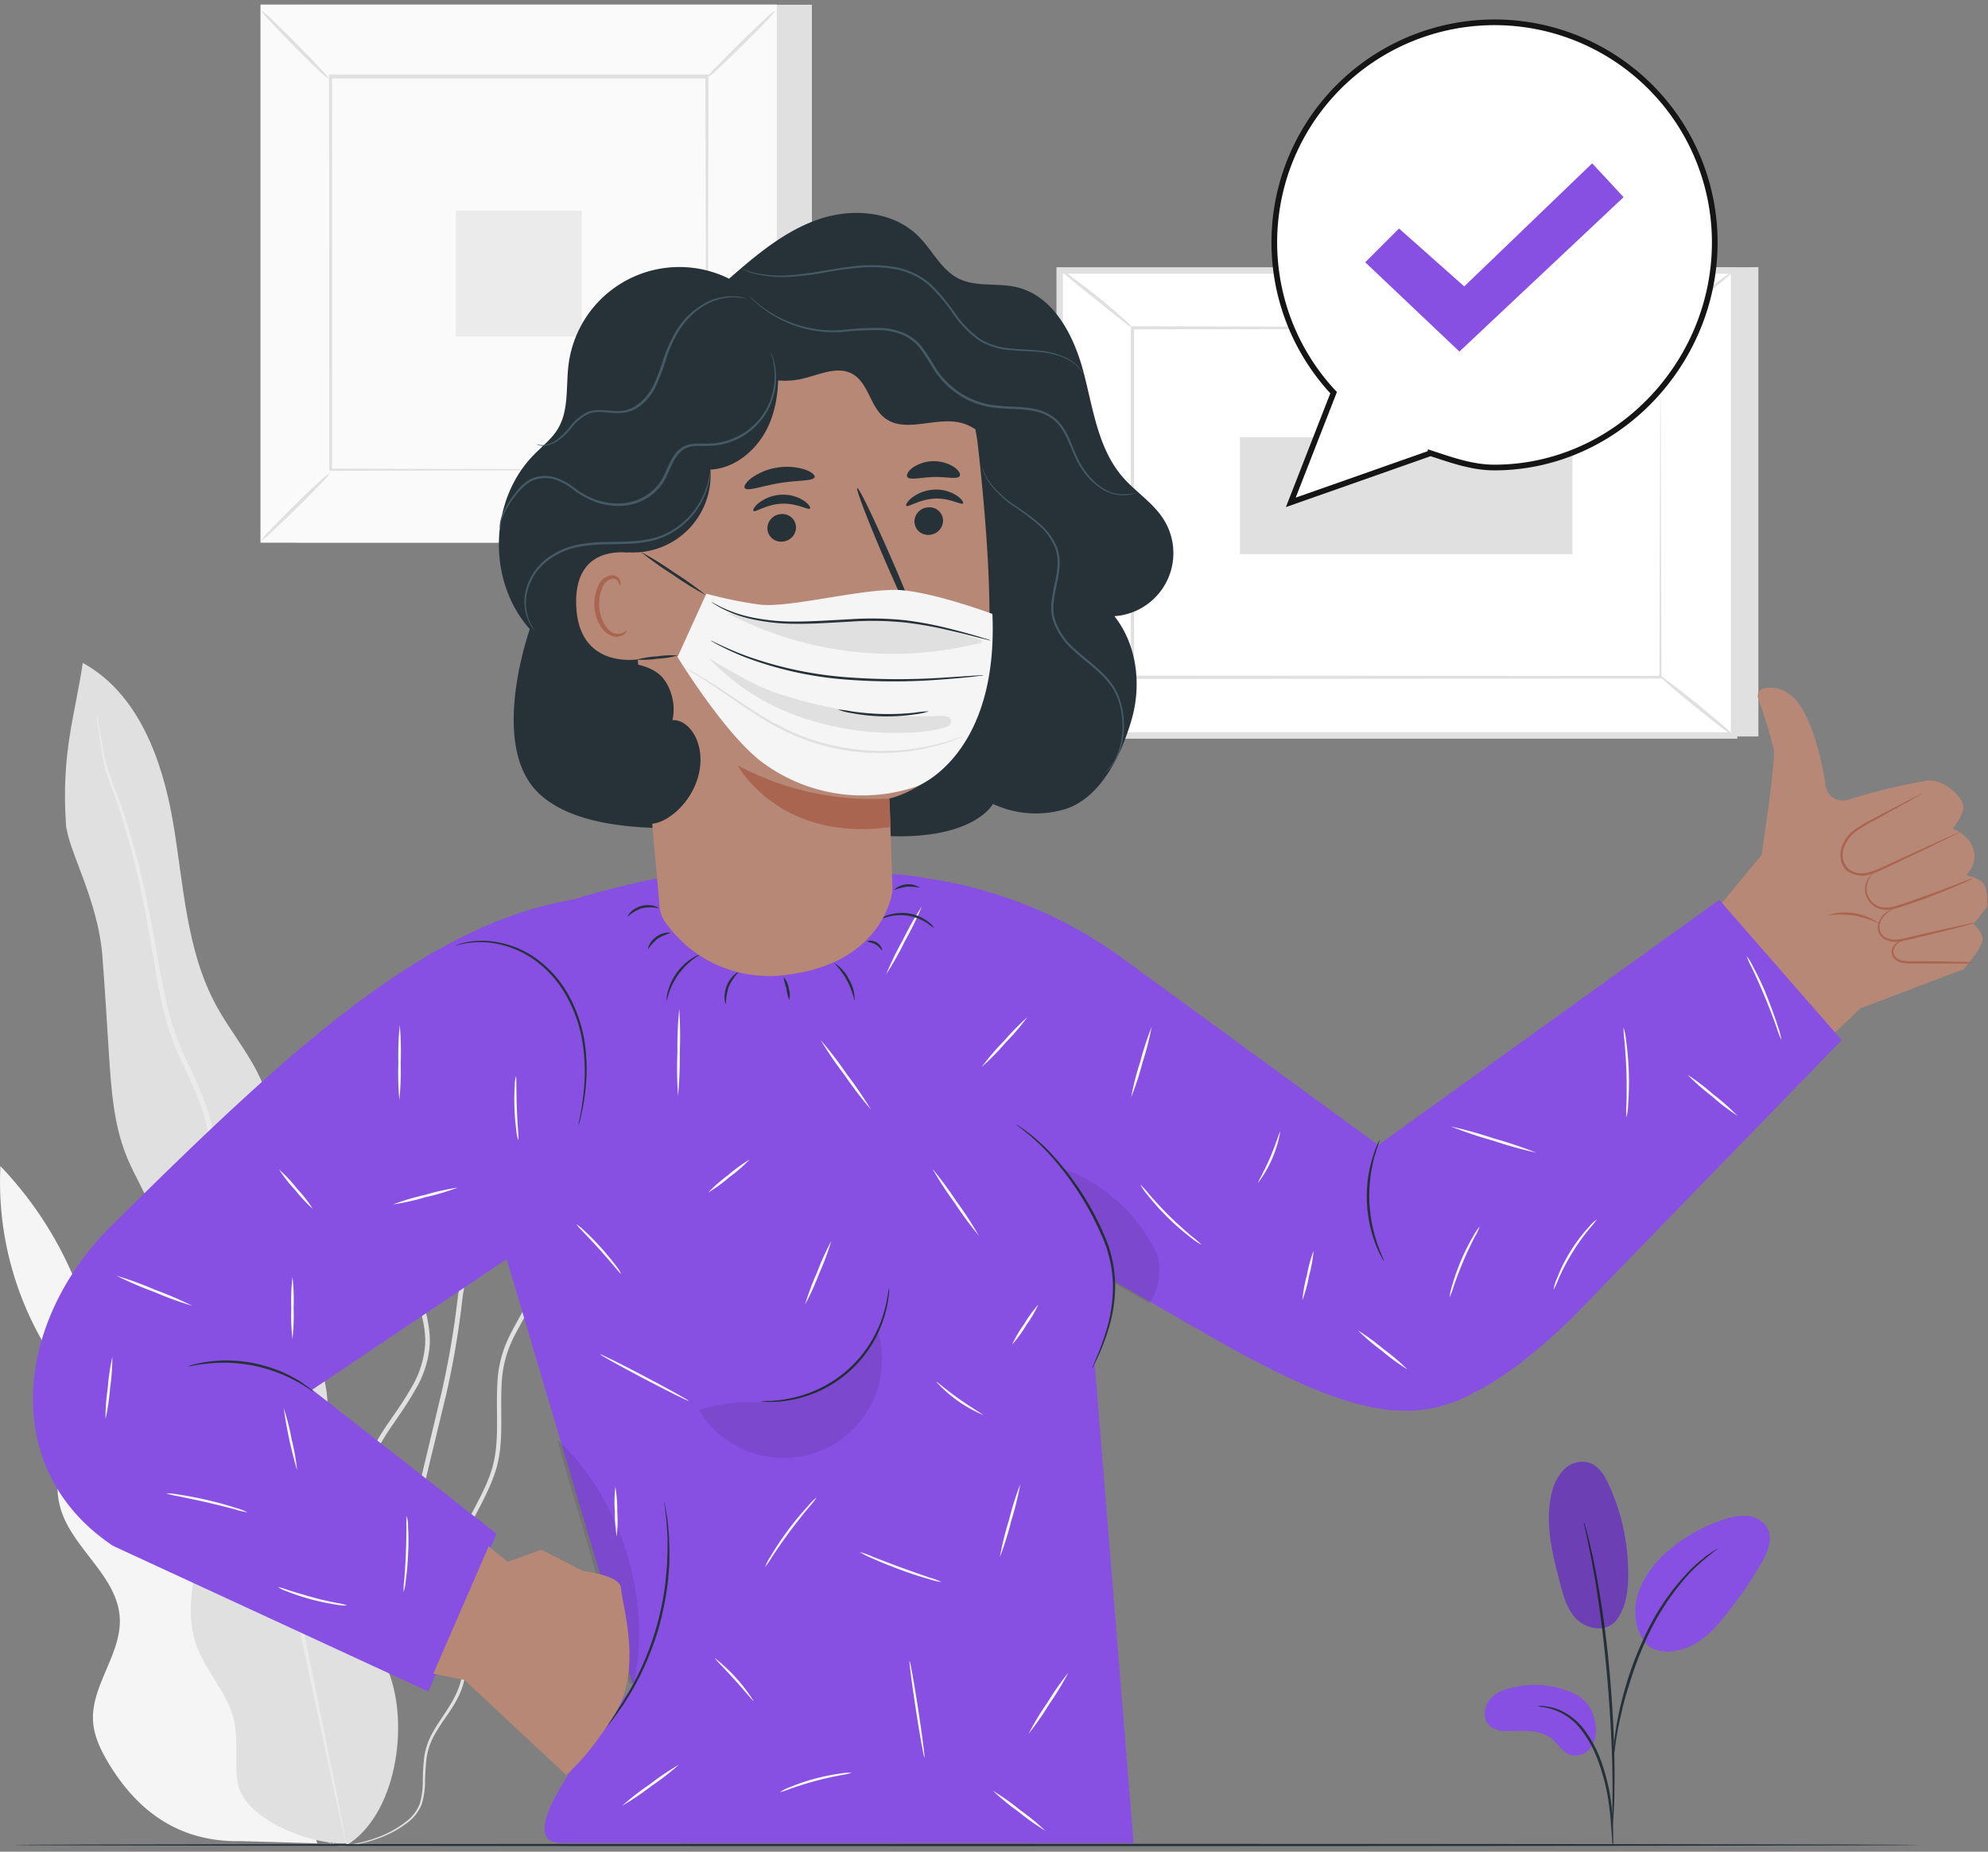 <svg xmlns="http://www.w3.org/2000/svg" id="eCSx7l0b1PQ1" width="350" height="326"><rect width="100%" height="100%" fill="#808080" stroke="none"/><style>@keyframes eCSx7l0b1PQ29__m{0%,to{d:path('M277.162,231.37C255.959,250.536,248.782,255.602,213.631,235.595L191.324,222.791L199.563,324.479L98.674,324.479C87.593,324.127,113.087,296.342,111.342,296.342L89.21,221.671L54.972,244.67L87.425,270.03L75.414,297.807L19.925,272.175C-0.188,258.803,2.51,232.754,19.669,215.757C50.576,185.148,74.493,162.877,100.916,158.363C114.528,154.274,122.535,153.562,122.535,153.562C143.802,153.258,145.387,153.33,156.781,153.866C158.999,153.981,161.206,154.248,163.387,154.666C175.818,156.517,187.611,161.368,197.745,168.799L242.673,201.617L277.162,231.37Z')}50%{d:path('M274.774,229.083C255.786,251.114,248.782,255.602,213.631,235.595L191.324,222.791L199.563,324.479L98.674,324.479C87.593,324.127,113.087,296.342,111.342,296.342L89.21,221.671L54.972,244.67L87.425,270.03L75.414,297.807L19.925,272.175C-0.188,258.803,2.51,232.754,19.669,215.757C50.576,185.148,74.493,162.877,100.916,158.363C114.528,154.274,122.535,153.562,122.535,153.562C143.802,153.258,145.387,153.33,156.781,153.866C158.999,153.981,161.206,154.248,163.387,154.666C175.818,156.517,187.611,161.368,197.745,168.799L242.673,201.617L274.774,229.083Z')}}@keyframes eCSx7l0b1PQ30_tr__tr{0%,to{transform:translate(240.184px,243.071px) rotate(0deg)}50%{transform:translate(240.184px,243.071px) rotate(-6.012deg)}}@keyframes eCSx7l0b1PQ46_to__to{0%,to{transform:translate(242.143px,211.356px)}50%{transform:translate(239.143px,211.356px)}}@keyframes eCSx7l0b1PQ105_tr__tr{0%,to{transform:translate(137.953px,171.079px) rotate(0deg)}50%{transform:translate(137.953px,171.079px) rotate(3.945deg)}}@keyframes eCSx7l0b1PQ142_tr__tr{0%,50%,to{transform:translate(284.253px,324.479px) rotate(0deg)}25%{transform:translate(284.253px,324.479px) rotate(10.469deg)}75%{transform:translate(284.253px,324.479px) rotate(-9.921deg)}}</style><path id="eCSx7l0b1PQ2" d="M46.553 293.558c1.114-4.409-1.801-8.803-5.06-12.004-3.259-3.201-7.142-6.018-8.848-10.227-2.77-6.834.85-15.709-3.843-21.398-2.755-3.338-7.679-4.434-10.129-8.003-1.281-1.873-1.713-4.185-2.226-6.402A65.126 65.126 0 00.073 205.307a56.384 56.384 0 006.493 29.185c1.906 3.577 4.236 7.066 4.885 11.067 1.057 6.498-2.538 13.22-.905 19.598 1.866 7.299 10.105 12.14 10.537 19.654.369 6.362-5.148 12.004-4.692 18.318.184 2.705 1.457 5.21 2.867 7.53 4.964 8.139 12.226 13.725 23.172 13.485l13.42.392-9.297-30.978z" fill="#F5F5F5" stroke="none" stroke-width="1"></path><path id="eCSx7l0b1PQ3" d="M58.611 324.872c1.23.179 2.482.144 3.7-.104a21.671 21.671 0 004.347-1.12 18.349 18.349 0 005.365-2.977 7.496 7.496 0 002.202-2.961c.397-1.297.602-2.645.608-4.001a38.8 38.8 0 01.288-4.338 11.919 11.919 0 011.602-4.321c1.561-2.785 4.172-5.426 5.004-9.203.833-3.777.209-7.722-.432-11.748-.64-4.025-1.273-8.402.24-12.595 1.514-4.194 4.332-8.003 5.781-12.74 1.45-4.738.72-9.916 1.001-14.981.083-2.57.662-5.1 1.706-7.45 1.073-2.401 2.57-4.626 3.73-7.131 2.347-5.065 2.74-10.795 3.356-16.405.304-2.822.608-5.679.913-8.57a42.032 42.032 0 011.44-8.579 77.06 77.06 0 013.164-8.323 26.933 26.933 0 001.529-4.337c.222-1.53.358-3.072.408-4.617a53.749 53.749 0 00-.408-9.275c-.384-3.089-.961-6.154-1.305-9.251 0-.184-.048-.368-.064-.536l-.072-.617-.553.272a20.726 20.726 0 00-7.206 6.138 32.925 32.925 0 00-4.396 8.195c-2.202 5.77-2.979 11.812-4.075 17.605-1.097 5.794-2.49 11.436-5.421 16.245-1.45 2.401-3.203 4.586-4.764 6.923a18.915 18.915 0 00-3.283 7.658c-.801 5.674 2.402 10.635 1.77 15.661a17.276 17.276 0 01-2.403 6.978c-1.2 2.145-2.618 4.137-4.003 6.146a39.024 39.024 0 00-3.563 6.202 19.691 19.691 0 00-1.602 6.73c-.304 4.521.36 8.803.056 12.86a29.429 29.429 0 01-3.25 11.035c-1.602 3.313-3.388 6.298-4.885 9.203-.753 1.449-1.441 2.865-2.01 4.282a21.118 21.118 0 00-1.113 4.241 26.687 26.687 0 00-.056 7.65 19.368 19.368 0 003.892 9.739c.333.419.7.81 1.097 1.169.264.278.56.525.88.736.505.368.801.536.801.536a17.255 17.255 0 01-2.61-2.553 19.288 19.288 0 01-3.692-9.667 26.392 26.392 0 01.129-7.546c.24-1.419.63-2.808 1.16-4.145.561-1.385 1.266-2.793 2.018-4.226 1.514-2.873 3.315-5.857 4.957-9.186a30.162 30.162 0 003.363-11.204c.328-4.137-.32-8.443 0-12.86a18.816 18.816 0 011.601-6.498 38.615 38.615 0 013.523-6.082c1.345-1.993 2.787-4.001 4.004-6.194a18.082 18.082 0 002.514-7.25c.617-5.354-2.514-10.355-1.738-15.629a18.155 18.155 0 013.203-7.322c1.514-2.297 3.291-4.49 4.804-6.946 3.02-4.946 4.468-10.724 5.55-16.518 1.08-5.793 1.88-11.779 4.05-17.429a31.745 31.745 0 014.277-8.002 19.799 19.799 0 016.878-5.874l-.617-.344c0 .176.04.36.064.544.352 3.137.929 6.202 1.305 9.259.399 3.029.536 6.086.409 9.139a44.384 44.384 0 01-.385 4.473 26.606 26.606 0 01-1.481 4.185 76.78 76.78 0 00-3.267 8.411 42.426 42.426 0 00-1.457 8.723c-.304 2.891-.606 5.751-.905 8.578-.609 5.602-1 11.276-3.267 16.157-1.113 2.441-2.602 4.69-3.707 7.146a20.688 20.688 0 00-1.754 7.731c-.264 5.177.44 10.227-.936 14.821-1.378 4.593-4.268 8.386-5.725 12.723-1.458 4.338-.873 8.907-.209 12.908.665 4.002 1.338 7.955.497 11.524-.84 3.569-3.291 6.226-4.893 9.091a12.315 12.315 0 00-1.6 4.497 38.33 38.33 0 00-.257 4.386 13.738 13.738 0 01-.553 3.905 7.266 7.266 0 01-2.065 2.833 18.44 18.44 0 01-5.237 2.985 23.138 23.138 0 01-4.292 1.192c-.898.165-1.809.259-2.722.28-.649-.048-.953-.04-.953-.04z" fill="#E0E0E0" stroke="none" stroke-width="1"></path><path id="eCSx7l0b1PQ4" d="M100.088 166.694a1.348 1.348 0 00-.128.408c-.08.321-.176.721-.288 1.209-.265 1.056-.569 2.657-1.065 4.649-.497 1.993-1.714 4.242-2.739 7.018-1.025 2.777-2.146 5.938-3.138 9.523-.993 3.586-1.882 7.555-2.81 11.82-.93 4.265-1.907 8.803-4.22 13.116-1.09 2.185-2.315 4.394-3.284 6.81a31.466 31.466 0 00-1.881 7.707 156.006 156.006 0 01-2.802 16.229c-2.627 11.003-5.133 21.487-7.407 31.025-2.274 9.539-4.444 18.078-6.213 25.296-1.77 7.219-3.131 12.98-4.116 17.078l-1.081 4.657c-.104.488-.192.888-.256 1.209a2.12 2.12 0 00-.064.424c.068-.126.12-.261.152-.4l.336-1.193c.304-1.12.713-2.665 1.233-4.617 1.057-4.082 2.546-9.875 4.388-17.006l6.406-25.255c2.298-9.547 4.804-20.007 7.478-31.034a153.74 153.74 0 002.779-16.325 31.195 31.195 0 011.817-7.515c.937-2.352 2.138-4.553 3.203-6.762 2.338-4.393 3.29-9.091 4.204-13.324.912-4.233 1.745-8.226 2.706-11.804.96-3.577 1.978-6.762 2.995-9.514 1.017-2.753 2.138-5.05 2.618-7.107.48-2.056.697-3.617.905-4.697.08-.496.152-.896.2-1.225.039-.13.063-.264.072-.4z" fill="#E0E0E0" stroke="none" stroke-width="1"></path><path id="eCSx7l0b1PQ5" d="M60.966 324.904c8.736-5.258 11.162-21.071 7.447-30.562-3.716-9.491-10.153-18.141-11.21-28.273-.801-7.786 1.705-15.805-.16-23.407-2.507-10.267-12.595-18.174-12.54-28.745 0-5.93 3.38-11.523 3.075-17.445-.368-7.267-5.98-12.996-9.48-19.382-5.34-9.763-5.757-21.351-7.63-32.322-1.874-10.972-6.11-22.711-15.895-28.057-1.385 9.331-3.803 15.733-2.962 28.361.304 4.537 5.605 13.196 6.405 23.135.465 5.938.801 11.892 1.194 17.838.384 5.785.8 11.675 2.898 17.077 1.601 4.145 4.196 7.898 5.397 12.18 2.274 8.042-.6 16.805 1.24 24.943 1.602 6.915 6.406 12.804 7.407 19.847 1.426 9.851-4.9 20.126-1.601 29.513 1.65 4.657 5.509 8.378 6.63 13.188.864 3.737 0 7.698.752 11.451 1.266 6.042 12.812 10.668 19.001 10.26" fill="#E0E0E0" stroke="none" stroke-width="1"></path><path id="eCSx7l0b1PQ6" d="M17.056 125.954c-.02.176-.02.353 0 .528.056.392.12.897.208 1.529.208 1.344.448 3.321.913 5.882.464 2.56 1.85 5.449 2.93 8.938 1.081 3.489 2.266 7.483 3.275 12.004 1.009 4.522 1.89 9.459 2.802 14.805.913 5.345 1.898 11.203 4.588 16.725 1.242 2.793 2.635 5.602 3.692 8.563a38.507 38.507 0 011.897 9.459 191.23 191.23 0 002.69 20.382c2.763 13.804 5.39 26.944 7.783 38.916 2.523 11.916 4.805 22.655 6.702 31.698l4.596 21.351c.545 2.472.977 4.417 1.29 5.793.144.625.264 1.121.352 1.505.031.173.082.342.152.504a2.334 2.334 0 00-.064-.52c-.072-.392-.16-.888-.272-1.521-.273-1.392-.649-3.345-1.13-5.834-1.032-5.105-2.505-12.411-4.323-21.406a10357.21 10357.21 0 00-6.486-31.762c-2.458-11.964-4.98-25.112-7.71-38.908a191.735 191.735 0 01-2.699-20.351 39.086 39.086 0 00-1.962-9.603c-1.089-3.04-2.498-5.841-3.747-8.61-2.666-5.482-3.627-11.204-4.604-16.533-.977-5.33-1.841-10.316-2.906-14.813-1.065-4.497-2.234-8.515-3.42-12.004-1.184-3.489-2.514-6.402-3.058-8.866-.545-2.465-.8-4.498-1.073-5.826-.12-.632-.216-1.129-.288-1.521a2.405 2.405 0 00-.128-.504z" fill="#EBEBEB" stroke="none" stroke-width="1"></path><path id="eCSx7l0b1PQ7" d="M142.943.827H52.047v94.694h90.896V.827z" fill="#E0E0E0" stroke="none" stroke-width="1"></path><path id="eCSx7l0b1PQ8" d="M136.784.827H45.889v94.694h90.895V.827z" fill="#FAFAFA" stroke="none" stroke-width="1"></path><path id="eCSx7l0b1PQ9" d="M136.807 95.552H45.863V.802h90.944v94.75zm-90.888-.056h90.832V.86H45.919v94.637z" fill="#E0E0E0" stroke="none" stroke-width="1"></path><path id="eCSx7l0b1PQ10" d="M124.566 13.559H58.107v69.237h66.459V13.56z" fill="#FAFAFA" stroke="none" stroke-width="1"></path><path id="eCSx7l0b1PQ11" d="M58.107 83.253c-.466.7-1.018 1.34-1.641 1.904a161.336 161.336 0 01-4.22 4.282c-1.674 1.64-3.203 3.113-4.34 4.153a10.959 10.959 0 01-1.922 1.6c.456-.693.994-1.33 1.602-1.896 1.065-1.12 2.562-2.64 4.236-4.29 1.673-1.648 3.202-3.12 4.347-4.16a11.148 11.148 0 011.938-1.593z" fill="#E0E0E0" stroke="none" stroke-width="1"></path><path id="eCSx7l0b1PQ12" d="M124.566 83.084c.695.46 1.334.996 1.906 1.6 1.121 1.057 2.634 2.553 4.284 4.218a147.939 147.939 0 014.155 4.345 10.31 10.31 0 011.602 1.92 10.79 10.79 0 01-1.898-1.6 194.932 194.932 0 01-4.292-4.233c-1.649-1.673-3.122-3.201-4.163-4.345a10.351 10.351 0 01-1.594-1.905z" fill="#E0E0E0" stroke="none" stroke-width="1"></path><path id="eCSx7l0b1PQ13" d="M124.383 13.776a10.95 10.95 0 011.641-1.905 191.997 191.997 0 014.228-4.281 173.05 173.05 0 014.34-4.154 10.623 10.623 0 011.921-1.6c-.455.694-.993 1.33-1.601 1.897a176.671 176.671 0 01-4.236 4.289c-1.681 1.648-3.202 3.12-4.347 4.161a10.371 10.371 0 01-1.946 1.593z" fill="#E0E0E0" stroke="none" stroke-width="1"></path><path id="eCSx7l0b1PQ14" d="M57.923 13.912a10.83 10.83 0 01-1.906-1.6 174.409 174.409 0 01-4.283-4.218 173.925 173.925 0 01-4.156-4.337 10.21 10.21 0 01-1.601-1.921 10.8 10.8 0 011.897 1.6 213.213 213.213 0 014.292 4.234c1.658 1.672 3.123 3.2 4.164 4.353a10.19 10.19 0 011.593 1.889z" fill="#E0E0E0" stroke="none" stroke-width="1"></path><path id="eCSx7l0b1PQ15" d="M124.382 82.796v-.336-.968-3.737c0-3.281 0-8.05-.072-14.109 0-12.132-.072-29.401-.128-50.087l.256.256H58.172l.297-.296v69.237l-.257-.256 47.986.128 13.484.072h4.804-4.7l-13.428.064-48.146.128h-.248v-.248c0-20.054 0-43.822-.048-69.238v-.296H124.743v.256c-.056 20.75-.097 38.084-.129 50.248 0 6.034-.048 10.788-.064 14.053v4.625a2.246 2.246 0 01-.168.504z" fill="#E0E0E0" stroke="none" stroke-width="1"></path><path id="eCSx7l0b1PQ16" d="M102.428 37.094h-22.18v22.159h22.18v-22.16z" fill="#EBEBEB" stroke="none" stroke-width="1"></path><path id="eCSx7l0b1PQ17" d="M309.576 47.033v82.626H190.84l-4.276-82.05 123.012-.576z" fill="#E0E0E0" stroke="none" stroke-width="1"></path><path id="eCSx7l0b1PQ18" d="M186.557 47.609v81.873h118.736V47.609H186.557z" fill="#FFF" stroke="none" stroke-width="1"></path><path id="eCSx7l0b1PQ19" d="M305.859 130.051H185.994V47.049h119.865v83.002zm-118.736-1.129H304.73V48.185H187.123v80.737z" fill="#E0E0E0" stroke="none" stroke-width="1"></path><path id="eCSx7l0b1PQ20" d="M292.441 57.788h-93.017v61.531h93.017v-61.53z" fill="#FFF" stroke="none" stroke-width="1"></path><path id="eCSx7l0b1PQ21" d="M292.417 57.788h-6.894l-19.169.073-66.954.128.264-.265v61.516l-.288-.288 93.017.056-.24.232c.056-18.726.096-34.075.128-44.766 0-5.346.048-9.515.056-12.38v-3.25-1.128 4.282c0 2.849 0 7.002.064 12.324 0 10.723.064 26.128.12 44.91v.232h-.104l-93.017.064h-.296v-.296-61.788h.272l67.131.136 19.112.072h6.342c.336.136.456.136.456.136z" fill="#E0E0E0" stroke="none" stroke-width="1"></path><path id="eCSx7l0b1PQ22" d="M186.563 47.385a9.841 9.841 0 012.042 1.32c1.209.88 2.867 2.12 4.652 3.545a91.065 91.065 0 014.46 3.794 9.95 9.95 0 011.706 1.744c-.113.12-2.971-2.233-6.534-5.074-3.563-2.84-6.43-5.193-6.326-5.33z" fill="#E0E0E0" stroke="none" stroke-width="1"></path><path id="eCSx7l0b1PQ23" d="M305.299 47.618c.096.12-2.698 2.505-6.253 5.313-3.555 2.81-6.51 4.978-6.606 4.858-.096-.12 2.69-2.513 6.245-5.322 3.556-2.809 6.542-4.977 6.614-4.85z" fill="#E0E0E0" stroke="none" stroke-width="1"></path><path id="eCSx7l0b1PQ24" d="M305.228 129.499l-13.236-10.724 13.236 10.724z" fill="#FFF" stroke="none" stroke-width="1"></path><path id="eCSx7l0b1PQ25" d="M291.97 118.776c.096-.128 3.146 2.168 6.797 5.129 3.652 2.961 6.542 5.466 6.406 5.602-.136.136-3.147-2.177-6.806-5.138-3.659-2.961-6.502-5.473-6.397-5.593z" fill="#E0E0E0" stroke="none" stroke-width="1"></path><path id="eCSx7l0b1PQ26" d="M186.563 129.483c-.104-.129 2.667-2.481 6.182-5.258 3.515-2.777 6.445-4.93 6.542-4.802.096.128-2.667 2.481-6.182 5.258-3.515 2.777-6.446 4.93-6.542 4.802z" fill="#E0E0E0" stroke="none" stroke-width="1"></path><path id="eCSx7l0b1PQ27" d="M218.312 76.962v20.599h58.532V76.962h-58.532z" fill="#E0E0E0" stroke="none" stroke-width="1"></path><path d="M277.162 231.37c-21.203 19.166-28.38 24.232-63.53 4.225l-22.308-12.804 8.24 101.688H98.673c-11.081-.352 14.413-28.137 12.668-28.137L89.21 221.671 54.972 244.67l32.453 25.36-12.01 27.777-55.49-25.632c-20.113-13.372-17.415-39.421-.256-56.418 30.907-30.609 54.824-52.88 81.247-57.394 13.612-4.089 21.62-4.801 21.62-4.801 21.266-.304 22.851-.232 34.245.304a48.41 48.41 0 016.606.8 77.374 77.374 0 0134.358 14.133l44.928 32.818 34.489 29.753z" fill="#874FE2" style="animation:eCSx7l0b1PQ29__m 4000ms linear infinite normal forwards"></path><g transform="translate(240.184 243.071)" style="animation:eCSx7l0b1PQ30_tr__tr 4000ms linear infinite normal forwards"><g id="eCSx7l0b1PQ30" transform="translate(-240.323 -242.666)" stroke="none" stroke-width="1"><g id="eCSx7l0b1PQ31"><path id="eCSx7l0b1PQ32" d="M300.359 162.133l9.913-12.004s2.49-16.253 2.146-18.542a77.257 77.257 0 00-2.738-8.979 1.395 1.395 0 01.121-1.189 1.417 1.417 0 01.992-.667c1.801-.296 4.748 0 7.038 4.345 2.098 4.001 3.202 9.395 3.731 12.908a3.037 3.037 0 003.907 2.401 102.778 102.778 0 0113.917-3.369c2.714-.312 5.773 2.272 6.365 4.209.449 1.456-1.833 4.241-1.833 4.241s2.362.929 3.202 2.601c.112.216.217.424.305.632a4.246 4.246 0 01-.513 4.178l-.624.8s2.882.488 3.387 2.065a9.606 9.606 0 01.264 3.553l-2.362 2.977a4.491 4.491 0 011.601 2.4c.28 1.465-3.307 5.522-3.307 5.522l-18.184 6.898-6.405 6.106-20.923-21.086z" fill="#B78876"></path><path id="eCSx7l0b1PQ33" d="M345.486 145.936a1.77 1.77 0 01-.377.224l-1.129.568-4.171 2.033-6.214 2.961c-1.177.536-2.402 1.184-3.731 1.664a4.808 4.808 0 01-4.372-.328 3.306 3.306 0 01-1.241-1.952 4.63 4.63 0 01.08-2.225 6.263 6.263 0 012.466-3.297 24.704 24.704 0 013.203-1.881l2.835-1.496 4.115-2.137 1.129-.568a1.78 1.78 0 01.409-.168 1.87 1.87 0 01-.369.24l-1.089.632-4.051 2.257-2.811 1.544a25.56 25.56 0 00-3.123 1.881 5.965 5.965 0 00-2.306 3.097 3.452 3.452 0 001.017 3.729 3.54 3.54 0 001.962.624 5.822 5.822 0 002.034-.336c1.305-.456 2.514-1.104 3.699-1.6l6.246-2.881 4.227-1.913 1.161-.504a1.72 1.72 0 01.401-.168z" fill="#AA6550"></path><path id="eCSx7l0b1PQ34" d="M347.463 154.226a4.867 4.867 0 01-.873.464c-.576.272-1.409.649-2.458 1.089a121.344 121.344 0 01-8.279 3.145c-.8.287-1.615.53-2.442.728a4.757 4.757 0 01-2.402-.048 3.699 3.699 0 01-2.506-3.057 3.607 3.607 0 01.76-2.601 3.1 3.1 0 01.529-.52c.136-.096.216-.136.224-.128.008.008-.272.24-.625.744a3.641 3.641 0 00-.6 2.465 3.42 3.42 0 002.33 2.729c.73.188 1.496.188 2.226 0a23.64 23.64 0 002.402-.728 201.777 201.777 0 008.303-3.017l2.506-.969a4.79 4.79 0 01.905-.296z" fill="#AA6550"></path><path id="eCSx7l0b1PQ35" d="M347.992 162.021a3.71 3.71 0 01-.865.288l-2.402.64a479.394 479.394 0 01-7.951 1.945 21.96 21.96 0 01-2.314.472 4.137 4.137 0 01-2.234-.28 2.405 2.405 0 01-1.385-1.52 2.655 2.655 0 01.112-1.777 3.707 3.707 0 011.721-1.833c.257-.171.546-.289.849-.344 0 0-.288.16-.801.48a3.798 3.798 0 00-1.529 1.801 2.455 2.455 0 00-.056 1.601 2.102 2.102 0 001.217 1.264 3.872 3.872 0 002.026.232c.763-.12 1.52-.28 2.266-.48a434.558 434.558 0 018.007-1.825l2.402-.512c.306-.083.62-.134.937-.152z" fill="#AA6550"></path><path id="eCSx7l0b1PQ36" d="M347.713 169.095c-.892.119-1.792.164-2.691.136h-8.343a7.124 7.124 0 01-1.754-.152 2.485 2.485 0 01-1.409-.865 1.654 1.654 0 01-.304-1.416 2.41 2.41 0 011.337-1.497c.22-.121.471-.174.721-.152 0 .04-.256.072-.649.296a2.3 2.3 0 00-1.121 1.425 1.355 1.355 0 00.289 1.136 2.3 2.3 0 001.225.704 8.014 8.014 0 001.673.113h1.85c2.53 0 4.804.064 6.485.112.9-.015 1.799.038 2.691.16z" fill="#AA6550"></path><path id="eCSx7l0b1PQ37" d="M331.002 162.189a23.474 23.474 0 00-4.468-1.417 23.132 23.132 0 00-4.684-.056 10.306 10.306 0 019.152 1.473z" fill="#AA6550"></path></g><path id="eCSx7l0b1PQ38" d="M276.93 231.594c-28.184 27.26-39.762 17.267-34.734-29.977l60.629-43.59 21.555 24.688-47.45 48.879z" fill="#874FE2"></path><g id="eCSx7l0b1PQ39" fill="#FAFAFA"><path id="eCSx7l0b1PQ40" d="M260.652 215.542a10.278 10.278 0 01-.857 1.793 64.07 64.07 0 00-2.033 4.321 70.822 70.822 0 00-1.706 4.457c-.179.639-.415 1.26-.704 1.857a8.402 8.402 0 01.416-1.945 38.762 38.762 0 011.601-4.537 37.302 37.302 0 012.162-4.298 8.694 8.694 0 011.121-1.648z"></path><path id="eCSx7l0b1PQ41" d="M270.628 202.538a73.123 73.123 0 01-7.607-2.113 74.06 74.06 0 01-7.478-2.521 77.94 77.94 0 017.607 2.121 77.87 77.87 0 017.478 2.513z"></path><path id="eCSx7l0b1PQ42" d="M281.297 214.262a17.09 17.09 0 01-1.345 1.68 38.332 38.332 0 00-5.412 8.803 14.96 14.96 0 01-.905 1.953 8.583 8.583 0 01.632-2.073 28.702 28.702 0 015.461-8.859 8.311 8.311 0 011.569-1.504z"></path><path id="eCSx7l0b1PQ43" d="M286.483 196.343a16.345 16.345 0 010-2.321c.04-1.432.064-3.409 0-5.601a94.055 94.055 0 00-.352-5.602 16.54 16.54 0 01-.16-2.321c.234.742.387 1.506.456 2.281.254 1.858.412 3.727.473 5.602a52.601 52.601 0 01-.112 5.601 10.99 10.99 0 01-.305 2.361z"></path><path id="eCSx7l0b1PQ44" d="M306.028 196.039a37.508 37.508 0 01-4.524-3.465 38.873 38.873 0 01-4.283-3.785 40.17 40.17 0 014.532 3.465 38.316 38.316 0 014.275 3.785z"></path><path id="eCSx7l0b1PQ45" d="M313.77 182.715a16.304 16.304 0 01-.841-2.201 115.09 115.09 0 00-2.033-5.289 112.926 112.926 0 00-2.306-5.178 14.966 14.966 0 01-.953-2.152c.474.631.881 1.309 1.217 2.024.688 1.281 1.601 3.089 2.402 5.146.801 2.056 1.505 3.961 1.93 5.361.275.74.471 1.508.584 2.289z"></path></g></g></g><g transform="translate(242.143 211.356)" style="animation:eCSx7l0b1PQ46_to__to 4000ms linear infinite normal forwards"><path id="eCSx7l0b1PQ46" d="M243.655 222a2.997 2.997 0 01-.465-.737 17.53 17.53 0 01-.993-2.152 22.647 22.647 0 01-1.017-3.369 26.287 26.287 0 01-.544-4.274 25.407 25.407 0 01.24-4.305c.178-1.163.445-2.311.801-3.433.216-.756.484-1.497.801-2.217.1-.283.237-.552.408-.8.08 0-.416 1.16-.937 3.065a27.91 27.91 0 00-.665 3.401 27.597 27.597 0 00-.2 4.233 28.77 28.77 0 00.497 4.21c.234 1.13.538 2.245.913 3.337.656 1.912 1.233 3.001 1.161 3.041z" transform="translate(-242.143 -211.356)" fill="#263238" stroke="none" stroke-width="1"></path></g><path id="eCSx7l0b1PQ47" d="M188.687 246.263a32.802 32.802 0 006.962-27.23 32.816 32.816 0 00-16.682-22.626" fill="#874FE2" stroke="none" stroke-width="1"></path><path id="eCSx7l0b1PQ48" d="M178.932 197.984c.154.066.3.152.432.256.264.185.689.441 1.177.801a33.884 33.884 0 014.004 3.489 49.949 49.949 0 019.672 14.508 22.455 22.455 0 012.114 9.419 25.894 25.894 0 01-1.249 7.771 39.394 39.394 0 01-1.922 4.945l-.648 1.289a2.689 2.689 0 01-.249.44c.039-.164.099-.323.176-.472.145-.344.337-.801.569-1.321a48.272 48.272 0 001.794-4.961 26.864 26.864 0 001.145-7.691 22.418 22.418 0 00-2.13-9.219 52.338 52.338 0 00-9.497-14.484 39.511 39.511 0 00-3.891-3.561c-.48-.4-.881-.672-1.129-.889a2.334 2.334 0 01-.368-.32z" fill="#263238" stroke="none" stroke-width="1"></path><path id="eCSx7l0b1PQ49" d="M156.544 226.697a.866.866 0 010 .344c0 .224 0 .553-.064.977a19.554 19.554 0 01-.704 3.529 21.173 21.173 0 01-16.967 15.004 19.16 19.16 0 01-3.595.273c-.425 0-.761-.049-.977-.057-.117 0-.233-.019-.344-.056.439-.041.88-.06 1.321-.056a22.507 22.507 0 003.539-.392 21.577 21.577 0 0010.443-5.072 21.547 21.547 0 006.299-9.748c.356-1.136.623-2.297.801-3.473.06-.429.143-.853.248-1.273z" fill="#263238" stroke="none" stroke-width="1"></path><path id="eCSx7l0b1PQ50" d="M116.95 264.453c.058.144.096.294.112.448.064.344.137.801.233 1.305.132.688.229 1.382.288 2.08.072.801.2 1.745.216 2.777 0 .512.04 1.057.056 1.601s0 1.144 0 1.752c0 1.217-.136 2.505-.248 3.865a53.679 53.679 0 01-1.738 8.699 52.858 52.858 0 01-3.282 8.243c-.641 1.2-1.234 2.361-1.898 3.377-.32.512-.609 1.024-.929 1.488l-.929 1.329c-.576.856-1.185 1.6-1.689 2.208a50.473 50.473 0 01-1.369 1.601c-.393.432-.673.712-.913.968a1.793 1.793 0 01-.337.32c.081-.132.172-.258.273-.376l.848-1.016c.377-.432.801-.968 1.314-1.601.512-.632 1.081-1.368 1.601-2.24l.897-1.329c.312-.464.592-.976.905-1.488.648-1.025 1.225-2.177 1.849-3.369a50.536 50.536 0 004.981-16.806c.12-1.352.272-2.632.28-3.833 0-.6.064-1.184.056-1.744s0-1.097 0-1.601c0-1.024-.104-1.944-.152-2.761a25.193 25.193 0 00-.216-2.08c-.081-.568-.113-.969-.153-1.313a2.946 2.946 0 01-.056-.504z" fill="#263238" stroke="none" stroke-width="1"></path><path id="eCSx7l0b1PQ51" d="M33.14 240.565c.274-.138.565-.238.865-.296.345-.104.695-.189 1.05-.256.408-.08.88-.192 1.4-.248a23.21 23.21 0 013.716-.248c1.519.031 3.032.192 4.524.48 1.49.312 2.952.746 4.372 1.296a24.32 24.32 0 013.33 1.649c.465.256.85.544 1.202.8s.632.448.864.632c.255.173.486.378.689.609-.048.064-1.073-.745-2.907-1.761a26.376 26.376 0 00-3.322-1.544 29.188 29.188 0 00-4.308-1.249 29.722 29.722 0 00-4.452-.504 28.248 28.248 0 00-3.667.152c-2.082.208-3.34.56-3.355.488z" fill="#263238" stroke="none" stroke-width="1"></path><path id="eCSx7l0b1PQ52" d="M101.849 198.08c.001-.16.022-.318.064-.472.072-.352.152-.8.264-1.345.309-1.635.53-3.286.665-4.945.196-2.46.121-4.935-.224-7.378a24.812 24.812 0 00-2.859-8.515 19.542 19.542 0 00-5.973-6.642 17.287 17.287 0 00-6.782-2.713 15.272 15.272 0 00-4.949 0c-1.169.192-1.785.416-1.801.368.144-.069.294-.125.448-.168.432-.15.873-.27 1.322-.36a14.67 14.67 0 015.028-.12 17.046 17.046 0 016.95 2.689 19.452 19.452 0 016.117 6.754 24.804 24.804 0 012.875 8.659c.332 2.472.378 4.975.136 7.458a38.167 38.167 0 01-.801 4.961c-.128.577-.24 1.017-.328 1.321a2.438 2.438 0 01-.152.448z" fill="#263238" stroke="none" stroke-width="1"></path><path id="eCSx7l0b1PQ53" d="M70.308 193.662a53.34 53.34 0 01-.176-6.586 51.529 51.529 0 01.249-6.586c.194 2.19.25 4.39.168 6.586a52.53 52.53 0 01-.24 6.586z" fill="#FAFAFA" stroke="none" stroke-width="1"></path><path id="eCSx7l0b1PQ54" d="M55.088 212.845a26.204 26.204 0 01-3.139-3.337 25.065 25.065 0 01-2.818-3.617 25.896 25.896 0 013.139 3.345 24.71 24.71 0 012.818 3.609z" fill="#FAFAFA" stroke="none" stroke-width="1"></path><path id="eCSx7l0b1PQ55" d="M80.613 209.075a40.623 40.623 0 01-5.653 1.689 41.786 41.786 0 01-5.765 1.288 40.442 40.442 0 015.661-1.688 41.524 41.524 0 015.757-1.289z" fill="#FAFAFA" stroke="none" stroke-width="1"></path><path id="eCSx7l0b1PQ56" d="M91.248 200.729a5.97 5.97 0 01-.336-1.601 43.754 43.754 0 01-.337-4.001 38.806 38.806 0 01.048-4.001 6.045 6.045 0 01.209-1.641c.12 0 .048 2.513.16 5.602.112 3.089.376 5.626.256 5.642z" fill="#FAFAFA" stroke="none" stroke-width="1"></path><path id="eCSx7l0b1PQ57" d="M51.485 235.747a36.586 36.586 0 01-.208-5.473 35.901 35.901 0 01.216-5.474c.206 1.817.273 3.647.2 5.474a36.573 36.573 0 01-.208 5.473z" fill="#FAFAFA" stroke="none" stroke-width="1"></path><path id="eCSx7l0b1PQ58" d="M33.87 229.906a61.681 61.681 0 01-6.774-2.465 62.343 62.343 0 01-6.614-2.857 61.493 61.493 0 016.774 2.473 64.089 64.089 0 016.614 2.849z" fill="#FAFAFA" stroke="none" stroke-width="1"></path><path id="eCSx7l0b1PQ59" d="M18.575 249.848a35.62 35.62 0 01.4-5.498c.132-1.834.4-3.655.8-5.45a35.552 35.552 0 01-.4 5.498 36.697 36.697 0 01-.8 5.45z" fill="#FAFAFA" stroke="none" stroke-width="1"></path><path id="eCSx7l0b1PQ60" d="M43.574 266.253a11.79 11.79 0 01-2.105-.488c-1.29-.336-3.06-.8-5.037-1.256-1.978-.456-3.771-.8-5.076-1.096a12.789 12.789 0 01-2.098-.489 9.92 9.92 0 012.154.2c1.313.193 3.13.513 5.116.977 1.986.464 3.755.968 5.02 1.384.7.189 1.378.446 2.026.768z" fill="#FAFAFA" stroke="none" stroke-width="1"></path><path id="eCSx7l0b1PQ61" d="M52.31 258.867a75.061 75.061 0 01-2.363-10.964 38.548 38.548 0 011.386 5.442c.459 1.814.785 3.66.976 5.522z" fill="#FAFAFA" stroke="none" stroke-width="1"></path><path id="eCSx7l0b1PQ62" d="M61.133 282.658a7.17 7.17 0 01-1.866-.144 39.473 39.473 0 01-8.664-2.305 7.328 7.328 0 01-1.681-.8c.61.116 1.208.29 1.785.52 1.09.352 2.595.801 4.284 1.273 1.69.472 3.203.8 4.348 1.016a9.298 9.298 0 011.794.44z" fill="#FAFAFA" stroke="none" stroke-width="1"></path><path id="eCSx7l0b1PQ63" d="M71.07 280.258a9.608 9.608 0 01.089-1.961c.096-1.208.224-2.873.296-4.721.072-1.849.088-3.513.096-4.722a10.798 10.798 0 01.064-1.968c.157.641.235 1.3.232 1.96a42.39 42.39 0 010 4.754 46.4 46.4 0 01-.416 4.729 8.606 8.606 0 01-.36 1.929z" fill="#FAFAFA" stroke="none" stroke-width="1"></path><path id="eCSx7l0b1PQ64" d="M109.352 224.289c-.096.072-1.714-2.001-3.876-4.393-2.162-2.393-4.051-4.226-3.963-4.322.49.304.942.667 1.345 1.081.801.72 1.834 1.752 2.922 2.96a48.716 48.716 0 012.643 3.201c.373.448.686.943.929 1.473z" fill="#FAFAFA" stroke="none" stroke-width="1"></path><path id="eCSx7l0b1PQ65" d="M131.965 204.146a25.551 25.551 0 01-3.523 3.081 26.57 26.57 0 01-3.788 2.753 27.019 27.019 0 013.523-3.081 26.648 26.648 0 013.788-2.753z" fill="#FAFAFA" stroke="none" stroke-width="1"></path><path id="eCSx7l0b1PQ66" d="M119.367 192.943a69.774 69.774 0 01-.104-7.666 69.696 69.696 0 01.32-7.659 70.54 70.54 0 01.096 7.667 70.94 70.94 0 01-.312 7.658z" fill="#FAFAFA" stroke="none" stroke-width="1"></path><path id="eCSx7l0b1PQ67" d="M156.016 171.528a56.343 56.343 0 012.954-6.074 54.915 54.915 0 013.323-5.874 53.399 53.399 0 01-2.954 6.066 54.062 54.062 0 01-3.323 5.882z" fill="#FAFAFA" stroke="none" stroke-width="1"></path><path id="eCSx7l0b1PQ68" d="M153.357 195.375a69.682 69.682 0 01-4.62-6.026 69.833 69.833 0 01-4.284-6.274 66.738 66.738 0 014.62 6.026 72.302 72.302 0 014.284 6.274z" fill="#FAFAFA" stroke="none" stroke-width="1"></path><path id="eCSx7l0b1PQ69" d="M180.871 179.082a41.16 41.16 0 01-3.86 4.521 43.271 43.271 0 01-4.171 4.242 43.259 43.259 0 013.867-4.522 44.933 44.933 0 014.164-4.241z" fill="#FAFAFA" stroke="none" stroke-width="1"></path><path id="eCSx7l0b1PQ70" d="M172.311 217.526a60.57 60.57 0 01-4.251-5.762 62.823 62.823 0 01-3.908-5.993 62.674 62.674 0 014.252 5.753 60.956 60.956 0 013.907 6.002z" fill="#FAFAFA" stroke="none" stroke-width="1"></path><path id="eCSx7l0b1PQ71" d="M141.732 229.69a44.39 44.39 0 012.114-5.674 45.4 45.4 0 012.506-5.522 44.703 44.703 0 01-2.113 5.682 45.589 45.589 0 01-2.507 5.514z" fill="#FAFAFA" stroke="none" stroke-width="1"></path><path id="eCSx7l0b1PQ72" d="M121.265 246.647c-.056.096-3.596-1.657-7.903-3.921-4.308-2.265-7.759-4.194-7.703-4.29.056-.096 3.587 1.649 7.895 3.922 4.308 2.272 7.759 4.185 7.711 4.289z" fill="#FAFAFA" stroke="none" stroke-width="1"></path><path id="eCSx7l0b1PQ73" d="M134.678 275.912c.273-.7.622-1.369 1.041-1.993a54.03 54.03 0 013.01-4.513 52.458 52.458 0 013.459-4.185 10.544 10.544 0 011.602-1.601 14.242 14.242 0 01-1.393 1.769 105.43 105.43 0 00-3.339 4.241 110.065 110.065 0 00-3.099 4.417 14.846 14.846 0 01-1.281 1.865z" fill="#FAFAFA" stroke="none" stroke-width="1"></path><path id="eCSx7l0b1PQ74" d="M108.583 270.526a23.259 23.259 0 01-.329-4.369 22.248 22.248 0 01.089-4.386c.242 1.447.352 2.912.328 4.378a23.706 23.706 0 01-.088 4.377z" fill="#FAFAFA" stroke="none" stroke-width="1"></path><path id="eCSx7l0b1PQ75" d="M132.676 299.463c-.096.072-1.513-1.704-3.395-3.777-1.881-2.073-3.499-3.673-3.419-3.761a29.966 29.966 0 016.814 7.538z" fill="#FAFAFA" stroke="none" stroke-width="1"></path><path id="eCSx7l0b1PQ76" d="M119.552 310.667a44.227 44.227 0 01-4.885 3.793 47.584 47.584 0 01-5.124 3.457 44.216 44.216 0 014.884-3.793 46.258 46.258 0 015.125-3.457z" fill="#FAFAFA" stroke="none" stroke-width="1"></path><path id="eCSx7l0b1PQ77" d="M149.954 312.124c-.615.187-1.244.324-1.882.408-1.169.224-2.77.552-4.516 1.024a63.391 63.391 0 00-4.419 1.376c-.595.253-1.211.452-1.842.593a7.9 7.9 0 011.729-.865 35.334 35.334 0 014.42-1.504 35.875 35.875 0 014.58-.92 7.437 7.437 0 011.93-.112z" fill="#FAFAFA" stroke="none" stroke-width="1"></path><path id="eCSx7l0b1PQ78" d="M162.757 309.459c-.112 0-.8-3.777-1.521-8.482-.721-4.706-1.217-8.531-1.105-8.547.112-.016.801 3.777 1.521 8.482.721 4.706 1.217 8.531 1.105 8.547z" fill="#FAFAFA" stroke="none" stroke-width="1"></path><path id="eCSx7l0b1PQ79" d="M165.777 278.529a10.792 10.792 0 01-2.194-.504 68.213 68.213 0 01-5.156-1.688c-1.954-.728-3.771-1.473-5.037-2.049a11.76 11.76 0 01-2.001-1.032c.728.191 1.438.446 2.122.76 1.289.504 3.074 1.2 5.06 1.929 1.986.728 3.787 1.352 5.1 1.8.723.202 1.428.464 2.106.784z" fill="#FAFAFA" stroke="none" stroke-width="1"></path><path id="eCSx7l0b1PQ80" d="M188.091 294.478a49.832 49.832 0 01-3.339 5.513 50.602 50.602 0 01-3.691 5.29 49.201 49.201 0 013.338-5.514 50.493 50.493 0 013.692-5.289z" fill="#FAFAFA" stroke="none" stroke-width="1"></path><path id="eCSx7l0b1PQ81" d="M184.039 322.319a41.66 41.66 0 01-4.748-3.361 40.446 40.446 0 01-4.5-3.697 41.536 41.536 0 014.748 3.361 40.335 40.335 0 014.5 3.697z" fill="#FAFAFA" stroke="none" stroke-width="1"></path><path id="eCSx7l0b1PQ82" d="M179.629 261.284a52.476 52.476 0 01-1.602 6.506 53.669 53.669 0 01-2.009 6.402c.398-2.2.932-4.372 1.601-6.506a53.31 53.31 0 012.01-6.402z" fill="#FAFAFA" stroke="none" stroke-width="1"></path><path id="eCSx7l0b1PQ83" d="M173.111 249.128a23.381 23.381 0 01-8.271-5.842c.088-.088 1.769 1.432 4.059 3.033 2.29 1.6 4.212 2.729 4.212 2.809z" fill="#FAFAFA" stroke="none" stroke-width="1"></path><path id="eCSx7l0b1PQ84" d="M182.814 229.674a22.148 22.148 0 01-2.138 3.641 21.795 21.795 0 01-2.49 3.409 22.031 22.031 0 012.137-3.641 21.737 21.737 0 012.491-3.409z" fill="#FAFAFA" stroke="none" stroke-width="1"></path><path id="eCSx7l0b1PQ85" d="M199.141 193.191a49.789 49.789 0 011.601-6.258 52.25 52.25 0 012.018-6.146 50.536 50.536 0 01-1.602 6.258 50.4 50.4 0 01-2.017 6.146z" fill="#FAFAFA" stroke="none" stroke-width="1"></path><path id="eCSx7l0b1PQ86" d="M211.543 219.158a10.514 10.514 0 01-1.858-1.24 44.458 44.458 0 01-4.067-3.529 41.88 41.88 0 01-3.587-4.002 9.28 9.28 0 01-1.265-1.84 15.61 15.61 0 011.489 1.648 72.014 72.014 0 003.659 3.914 69.147 69.147 0 003.956 3.593c.596.44 1.155.927 1.673 1.456z" fill="#FAFAFA" stroke="none" stroke-width="1"></path><path id="eCSx7l0b1PQ87" d="M221.505 208.235c-.104-.064 1.033-1.944 2.097-4.425 1.065-2.481 1.674-4.601 1.794-4.569a20.794 20.794 0 01-3.891 8.994z" fill="#FAFAFA" stroke="none" stroke-width="1"></path><path id="eCSx7l0b1PQ88" d="M229.289 228.937c.13-1.496.398-2.978.801-4.425a25.055 25.055 0 011.177-4.329 23.656 23.656 0 01-.801 4.425 24.098 24.098 0 01-1.177 4.329z" fill="#FAFAFA" stroke="none" stroke-width="1"></path><path id="eCSx7l0b1PQ89" d="M247.786 241.102a37.243 37.243 0 01-4.484-3.273 36.749 36.749 0 01-4.228-3.601 37.243 37.243 0 014.484 3.273 35.755 35.755 0 014.228 3.601z" fill="#FAFAFA" stroke="none" stroke-width="1"></path><g id="eCSx7l0b1PQ90" opacity=".3"><path id="eCSx7l0b1PQ91" d="M154.479 234.115c-3.202 8.427-11.914 12.22-20.017 12.756h-.464a32.046 32.046 0 00-10.914 1.377 17.327 17.327 0 009.672 7.634 17.34 17.34 0 0012.303-.723 17.323 17.323 0 008.71-8.715 17.301 17.301 0 00.71-12.297v-.032z" opacity=".3" fill="#000" stroke="none" stroke-width="1"></path></g><g id="eCSx7l0b1PQ92" opacity=".3"><path id="eCSx7l0b1PQ93" d="M98.111 253.474c1.954 7.282 4.716 15.845 6.67 23.127 1.714 6.402 4.332 13.404 6.045 19.782l.753-.072c3.299-14.837-2.306-32.522-13.468-42.837z" opacity=".3" fill="#000" stroke="none" stroke-width="1"></path></g><g id="eCSx7l0b1PQ94" opacity=".3"><path id="eCSx7l0b1PQ95" d="M203.538 220.495a29.411 29.411 0 00-16.263-14.724c4.004 5.761 8.528 12.715 8.984 20.182l5.966 3.425c1.857-1.793 2.434-6.57 1.313-8.883z" opacity=".3" fill="#000" stroke="none" stroke-width="1"></path></g><path id="eCSx7l0b1PQ96" d="M118.045 164.262a9.823 9.823 0 00-2.282 1.016 9.283 9.283 0 00-1.674 1.849c-.048 0 0-.32.201-.76a3.99 3.99 0 011.233-1.433 4.062 4.062 0 011.737-.72c.489-.064.785.008.785.048z" fill="#263238" stroke="none" stroke-width="1"></path><path id="eCSx7l0b1PQ97" d="M127.8 176.769c-.048 0-.184-.336-.232-.936-.042-.79.092-1.58.392-2.313a5.186 5.186 0 011.338-1.928c.448-.401.8-.553.8-.513a10.168 10.168 0 00-1.777 2.593 10.524 10.524 0 00-.521 3.097z" fill="#263238" stroke="none" stroke-width="1"></path><path id="eCSx7l0b1PQ98" d="M117.392 176.225a3.861 3.861 0 01.16-1.544 9.844 9.844 0 014.316-5.978 3.885 3.885 0 011.409-.641 12.398 12.398 0 00-5.885 8.163z" fill="#263238" stroke="none" stroke-width="1"></path><path id="eCSx7l0b1PQ99" d="M110.506 161.38c-.04 0 .105-.352.505-.8a4.388 4.388 0 014.139-1.096c.553.16.801.368.801.416a7.297 7.297 0 00-2.922 0 7.453 7.453 0 00-2.523 1.48z" fill="#263238" stroke="none" stroke-width="1"></path><path id="eCSx7l0b1PQ100" d="M138.938 176.073a10.383 10.383 0 01-.488-2.033 11.46 11.46 0 01-.497-2.024c.485.538.798 1.21.897 1.928.23.687.261 1.425.088 2.129z" fill="#263238" stroke="none" stroke-width="1"></path><path id="eCSx7l0b1PQ101" d="M150.437 176.225a13.688 13.688 0 00-3.611-6.698 6.754 6.754 0 012.651 2.897 6.593 6.593 0 01.96 3.801z" fill="#263238" stroke="none" stroke-width="1"></path><path id="eCSx7l0b1PQ102" d="M155.278 167.279c-.112.048-.417-.592-1.129-1.001-.713-.408-1.402-.392-1.418-.512-.016-.12.161-.136.473-.152.406-.01.807.099 1.153.312.346.203.625.504.801.865.16.272.168.472.12.488z" fill="#263238" stroke="none" stroke-width="1"></path><path id="eCSx7l0b1PQ103" d="M164.48 163.421a14.146 14.146 0 01-1.201-.864 8.702 8.702 0 00-3.203-1.297 8.823 8.823 0 00-3.483.08c-.873.208-1.385.457-1.417.393.388-.328.85-.558 1.345-.673a7.701 7.701 0 016.95 1.257c.412.291.756.668 1.009 1.104z" fill="#263238" stroke="none" stroke-width="1"></path><path id="eCSx7l0b1PQ104" d="M161.956 156.275a13.858 13.858 0 00-2.346-.168c-.772.142-1.533.342-2.274.6a3.753 3.753 0 014.62-.432z" fill="#263238" stroke="none" stroke-width="1"></path><g transform="translate(137.953 171.079)" style="animation:eCSx7l0b1PQ105_tr__tr 4000ms linear infinite normal forwards"><g id="eCSx7l0b1PQ105" transform="translate(-137.953 -171.079)" stroke="none" stroke-width="1"><path id="eCSx7l0b1PQ106" d="M119.287 145.76c-8.511.192-20.714-.8-25.79-7.643-5.077-6.842-2.875-19.286-.225-27.368-7.542-8.419-7.206-22.727.801-30.762 1.434-1.456 3.099-2.745 4.148-4.497 1.978-3.297 1.393-7.45 1.874-11.276a19.66 19.66 0 0119.207-17.2c3.14-.049 6.245.655 9.057 2.052 4.74-4.138 9.673-8.315 15.614-10.404 5.941-2.088 13.203-1.544 17.671 2.881 2.451 2.401 4.004 5.906 7.063 7.475 3.058 1.568 6.894.744 10.289 1.544 6.477 1.529 10.056 8.467 11.754 14.9 1.697 6.435 2.538 13.477 6.894 18.51 2.266 2.625 5.365 4.522 7.206 7.45a11.123 11.123 0 01-3.262 15.239 11.144 11.144 0 01-5.393 1.823c3.947 4.986 4.804 12.004 3.058 18.118-1.745 6.114-5.396 13.852-11.73 15.853a17.892 17.892 0 01-12.699-.913s-3.291 6.258-18.416 5.65c-23.605-.96-33.518 7.387-37.113-1.464" fill="#263238"></path><path id="eCSx7l0b1PQ107" d="M173.782 117.535c1.105-9.867-.136-25.896-1.601-38.988-1.29-11.78-9.785-25.912-21.507-24.12l-36.352 10.988a6.935 6.935 0 00-5.877 7.306l7.67 86.843a5.746 5.746 0 001.097 2.921 22.312 22.312 0 0021.619 9.091c14.285-1.849 17.488-11.004 18.144-13.925a5.77 5.77 0 00.144-1.488c-.36-11.26-.568-15.669-.56-15.589.008.08 15.005-3.201 17.223-23.039z" fill="#B78876"></path><path id="eCSx7l0b1PQ108" d="M166.027 91.487a2.537 2.537 0 01-2.322 2.665 2.407 2.407 0 01-2.429-1.242 2.398 2.398 0 01-.278-.919 2.525 2.525 0 012.314-2.657 2.402 2.402 0 012.715 2.153z" fill="#263238"></path><path id="eCSx7l0b1PQ109" d="M169.532 88.63c-.296.344-2.282-.984-4.996-.848-2.715.136-4.652 1.6-4.965 1.264-.152-.144.145-.752.985-1.424a6.923 6.923 0 013.948-1.417 6.64 6.64 0 014.003 1.089c.857.6 1.169 1.184 1.025 1.336z" fill="#263238"></path><path id="eCSx7l0b1PQ110" d="M140.14 92.68a2.529 2.529 0 01-2.314 2.664 2.403 2.403 0 01-2.715-2.16 2.534 2.534 0 012.314-2.665 2.406 2.406 0 012.437 1.24c.153.284.248.598.278.92z" fill="#263238"></path><path id="eCSx7l0b1PQ111" d="M142.603 89.527c-.296.344-2.282-.977-4.996-.849-2.715.128-4.653 1.6-4.957 1.265-.152-.136.136-.752.977-1.425a6.988 6.988 0 013.948-1.416 6.641 6.641 0 014.003 1.088c.857.6 1.169 1.184 1.025 1.337z" fill="#263238"></path><path id="eCSx7l0b1PQ112" d="M153.214 108.5c0-.152 1.657-.52 4.379-1.001.689-.104 1.338-.272 1.434-.752a3.533 3.533 0 00-.553-2.032c-.736-1.649-1.497-3.378-2.298-5.186-3.203-7.394-5.549-13.484-5.252-13.604.296-.12 3.138 5.761 6.333 13.156.801 1.824 1.514 3.561 2.21 5.225.477.816.65 1.774.489 2.705a1.734 1.734 0 01-1.097 1.065 4.805 4.805 0 01-1.169.224c-2.747.264-4.46.352-4.476.2z" fill="#263238"></path><path id="eCSx7l0b1PQ113" d="M156.576 140.574a50.208 50.208 0 01-26.703-5.818s7.294 13.604 26.936 10.843l-.233-5.025z" fill="#AA6550"></path><path id="eCSx7l0b1PQ114" d="M152.366 115.102a4.932 4.932 0 00-4.476-1.601 4.496 4.496 0 00-3.011 1.801 2.828 2.828 0 00-.064 3.249c.801 1 2.322 1.168 3.603.736a10.307 10.307 0 003.379-2.232c.291-.221.541-.492.737-.801a.91.91 0 00-.048-1.008" fill="#AA6550"></path><path id="eCSx7l0b1PQ115" d="M145.295 110.749c.44-.048.584 2.905 3.203 4.881 2.618 1.977 5.749 1.513 5.789 1.921.048.184-.673.608-2.002.704a7.35 7.35 0 01-4.804-1.44 6.4 6.4 0 01-2.498-4.098c-.184-1.224.104-1.976.312-1.968z" fill="#263238"></path><path id="eCSx7l0b1PQ116" d="M143.421 83.989c-.24.752-2.971.528-6.141 1.056-3.171.528-5.709 1.52-6.166.88-.208-.312.216-1.024 1.217-1.792a10.84 10.84 0 019.376-1.473c1.193.417 1.778.977 1.714 1.329z" fill="#263238"></path><path id="eCSx7l0b1PQ117" d="M168.957 83.82c-.448.64-2.354.089-4.604.16-2.25.073-4.14.609-4.612 0-.208-.303.064-.936.873-1.6a6.662 6.662 0 017.422-.112c.825.616 1.121 1.24.921 1.553z" fill="#263238"></path><path id="eCSx7l0b1PQ118" d="M124.701 54.09a13.472 13.472 0 005.283 10.17 13.499 13.499 0 0011.203 2.435c2.987-.68 6.222-2.345 8.896-.856 2.818 1.6 3.107 5.69 5.605 7.69 3.603 2.865 9-.208 13.468.904 3.451.865 5.725 4.001 8.103 6.658s5.885 5.09 9.248 3.93a39.991 39.991 0 00-1.754-9.02 13.378 13.378 0 00-5.485-7.202c-1.449-.856-3.106-1.344-4.459-2.344-2.931-2.153-3.764-6.098-5.605-9.203a14.791 14.791 0 00-11.586-6.97c-3.892-.224-7.839 1.112-11.659.328-2.818-.584-5.34-2.289-8.191-2.705-5.557-.8-10.505 3.377-14.332 7.49" fill="#263238"></path><path id="eCSx7l0b1PQ119" d="M113.522 97.801c-.312-.136-12.483-3.689-12.083 8.723.401 12.412 12.812 9.459 12.812 9.099 0-.36-.729-17.822-.729-17.822z" fill="#B78876"></path><path id="eCSx7l0b1PQ120" d="M110.288 111.061c-.056 0-.208.152-.569.336a2.183 2.183 0 01-1.601.08c-1.329-.44-2.498-2.481-2.634-4.721a7.232 7.232 0 01.504-3.113 2.5 2.5 0 011.601-1.713 1.097 1.097 0 011.298.552c.176.344.104.593.176.609.072.016.256-.217.136-.721a1.346 1.346 0 00-.513-.8 1.61 1.61 0 00-1.201-.272 3.03 3.03 0 00-2.202 1.993 7.37 7.37 0 00-.64 3.489c.16 2.496 1.513 4.801 3.331 5.257a2.321 2.321 0 001.969-.392c.329-.288.385-.568.345-.584z" fill="#AA6550"></path><path id="eCSx7l0b1PQ121" d="M108.565 96.945a13.618 13.618 0 0015.502-8.081 13.596 13.596 0 001.001-6.188c4.58-.224 8.535-3.761 10.353-8.002 1.818-4.242 1.826-8.987 1.265-13.549a6.39 6.39 0 00-.937-3.04c-1.361-1.89-4.131-1.873-6.453-1.673-5.982.52-12.147 1.104-17.424 4.001-5.276 2.897-9.448 8.65-8.503 14.573.464 2.897 2.074 5.745 1.353 8.586-.536 2.113-2.314 3.826-2.522 5.994a5.857 5.857 0 001.849 4.506 17.025 17.025 0 004.132 2.84" fill="#263238"></path><path id="eCSx7l0b1PQ122" d="M110.784 116.711c2.402.384 4.9 1.096 6.269 3.113a9.035 9.035 0 011.337 6.962c1.93-.096 3.507 1.601 4.244 3.377 1.874 4.578-.24 10.139-4.14 13.188-1.369 1.065-3.058 1.905-4.804 1.673-1.745-.232-2.922-1.321-4.115-2.401a29.246 29.246 0 01-5.245-5.834 11.096 11.096 0 01.801-14.132c1.601-1.905 3.555-4.53 5.605-5.938" fill="#263238"></path><path id="eCSx7l0b1PQ123" d="M94.4 78.186c.614.199 1.271.224 1.898.072a5.477 5.477 0 001.986-1.024 13.625 13.625 0 002.09-2.168 8.8 8.8 0 012.818-2.401c1.273-.616 2.795-.488 4.252-.352a9.993 9.993 0 002.242 0 5.525 5.525 0 002.146-.8 9.033 9.033 0 003.202-3.666 36.713 36.713 0 001.77-4.657 24.661 24.661 0 011.874-4.305 13.76 13.76 0 015.605-5.602 9.899 9.899 0 015.22-1.097c.659.03 1.307.176 1.914.433a13.623 13.623 0 00-1.922-.273 10.005 10.005 0 00-5.076 1.2 13.55 13.55 0 00-5.365 5.53 24.203 24.203 0 00-1.818 4.258 35.91 35.91 0 01-1.793 4.713 9.301 9.301 0 01-3.323 3.818 5.989 5.989 0 01-2.306.8c-.775.08-1.556.08-2.33 0-1.473-.152-2.907-.272-4.076.28a8.654 8.654 0 00-2.738 2.313 14.064 14.064 0 01-2.17 2.152 5.605 5.605 0 01-2.098 1 3.066 3.066 0 01-1.465 0 1.688 1.688 0 01-.537-.224z" fill="#455A64"></path><path id="eCSx7l0b1PQ124" d="M87.998 92.999a.617.617 0 010-.184 1.68 1.68 0 010-.536 6.614 6.614 0 01.577-1.985 15.208 15.208 0 011.641-2.84c.398-.564.834-1.098 1.305-1.601a7.837 7.837 0 011.802-1.457 6.12 6.12 0 015.204-.04c.914.38 1.771.883 2.547 1.497a14.87 14.87 0 002.602 1.6 11.43 11.43 0 006.333 1.113 8.947 8.947 0 005.934-3.297c1.449-1.881 1.793-4.474 3.635-6.13a4.075 4.075 0 011.601-.84 6.653 6.653 0 011.714-.209c1.068.05 2.138.023 3.203-.08a12.163 12.163 0 005.436-2.192 11.456 11.456 0 003.395-3.834 12.25 12.25 0 001.377-7.258 13.363 13.363 0 00-.4-2 4.113 4.113 0 01-.2-.697c.408.845.678 1.75.801 2.681a12.007 12.007 0 01-10.313 13.676c-1.085.115-2.177.15-3.267.104a6.418 6.418 0 00-1.602.193 3.626 3.626 0 00-1.409.8c-1.697 1.488-2.058 4.057-3.571 6.066a9.354 9.354 0 01-6.213 3.457 11.792 11.792 0 01-6.558-1.177 14.85 14.85 0 01-2.659-1.648 10.49 10.49 0 00-2.458-1.465 5.816 5.816 0 00-4.924 0c-.65.373-1.24.84-1.754 1.385-.47.48-.908.991-1.313 1.528a16.18 16.18 0 00-1.673 2.77 6.977 6.977 0 00-.649 1.928 2.32 2.32 0 000 .528.659.659 0 01-.144.144z" fill="#455A64"></path><path id="eCSx7l0b1PQ125" d="M191.166 66.647a6.703 6.703 0 00-1.505-2.16c-1.225-1.185-3.587-2.258-6.638-2.522-1.529-.144-3.203-.144-5.036-.312a12.305 12.305 0 01-5.565-1.688 18.062 18.062 0 01-4.516-4.578 33.07 33.07 0 00-4.388-5.201 12.552 12.552 0 00-6.045-2.817 24.17 24.17 0 00-6.326-.224c-2.017.16-3.923.472-5.717.8a54.511 54.511 0 01-5.004.68 21.63 21.63 0 01-7.294-.36c-.875-.2-1.723-.506-2.523-.912.224.055.444.127.657.216.262.1.529.186.801.256.363.112.732.206 1.105.28a22.77 22.77 0 007.206.232c1.529-.16 3.203-.424 4.98-.728 1.778-.304 3.7-.64 5.741-.8a24.274 24.274 0 016.406.208 12.989 12.989 0 016.245 2.905 32.645 32.645 0 014.444 5.273 17.99 17.99 0 004.396 4.498 11.947 11.947 0 005.397 1.664c1.793.176 3.483.2 5.028.36 3.091.304 5.493 1.449 6.718 2.705a5.656 5.656 0 011.161 1.6c.07.16.132.323.184.489.07.09.099.136.088.136z" fill="#455A64"></path><path id="eCSx7l0b1PQ126" d="M200.333 86.678s-.064 0-.201.08a6.059 6.059 0 01-.6.192 7.328 7.328 0 01-2.402.216 7.111 7.111 0 01-1.73-.376 8.275 8.275 0 01-1.857-.969 13.003 13.003 0 01-3.427-3.76c-1.009-1.601-1.602-3.618-2.611-5.554a8.347 8.347 0 00-2.041-2.625 7.659 7.659 0 00-3.203-1.457c-2.402-.544-5.021-.32-7.727-.712a14.685 14.685 0 01-10.281-6.89 40.234 40.234 0 00-2.234-3.425 7.741 7.741 0 00-3.011-2.4 11.33 11.33 0 00-3.619-.865 50.91 50.91 0 00-7.006.304 20.656 20.656 0 01-14.172-4.217 14.74 14.74 0 01-2.402-2.217c.06.04.116.085.168.136l.456.424a21.246 21.246 0 009.857 5.138c1.988.425 4.027.557 6.053.392a49.591 49.591 0 017.054-.344c1.293.086 2.562.386 3.756.888a8.007 8.007 0 013.202 2.489 39.942 39.942 0 012.258 3.465 14.562 14.562 0 002.667 3.2 14.325 14.325 0 007.334 3.498c2.634.4 5.277.184 7.751.744a8.01 8.01 0 013.331 1.553 8.61 8.61 0 012.114 2.745c1.017 1.984 1.601 4 2.562 5.561a12.755 12.755 0 003.307 3.721c.546.401 1.141.732 1.769.985a6.705 6.705 0 001.674.392 9.08 9.08 0 003.211-.312z" fill="#455A64"></path><path id="eCSx7l0b1PQ127" d="M194.48 136.069a10.26 10.26 0 001.602-1.96 12.54 12.54 0 001.529-6.618 13.575 13.575 0 00-.881-4.634 9.719 9.719 0 00-1.257-2.289 15.662 15.662 0 00-1.882-2.072c-1.393-1.329-3.058-2.513-4.62-4.001a11.92 11.92 0 01-3.651-5.45 9.362 9.362 0 01-.16-3.361c.128-1.105.368-2.153.585-3.201.229-1 .379-2.017.448-3.041a7.569 7.569 0 00-.384-2.857 10.535 10.535 0 00-3.147-4.321 44.82 44.82 0 00-3.811-2.89 17.131 17.131 0 01-4.973-4.8 8.352 8.352 0 01-.8-1.737 3.679 3.679 0 01-.137-.648 9.934 9.934 0 001.041 2.296 17.721 17.721 0 005.005 4.69 41.902 41.902 0 013.867 2.865 10.864 10.864 0 013.283 4.457c.331.967.475 1.988.424 3.009a20.49 20.49 0 01-.448 3.097c-.424 2.056-.969 4.233-.416 6.362a11.453 11.453 0 003.523 5.257c1.529 1.425 3.202 2.625 4.604 4.002.701.65 1.341 1.363 1.913 2.128.533.74.964 1.547 1.281 2.401.565 1.519.855 3.126.857 4.746a12.37 12.37 0 01-1.681 6.706 6.193 6.193 0 01-.657.888 3.858 3.858 0 01-.552.576 3.15 3.15 0 01-.505.4z" fill="#455A64"></path><path id="eCSx7l0b1PQ128" d="M94.138 110.973a5.143 5.143 0 01-1.097-1.648 8.496 8.496 0 01-.497-5.298 10.1 10.1 0 014.636-6.314 13.275 13.275 0 014.372-1.784 26.521 26.521 0 015.029-.505c3.427-.072 6.75 0 9.528-1.024a13.352 13.352 0 006.165-4.617 13.832 13.832 0 002.315-4.722c.312-1.216.352-1.92.4-1.913.021.168.021.337 0 .505-.037.487-.11.971-.216 1.448a13.77 13.77 0 01-8.512 9.66c-2.866 1.08-6.245 1.007-9.656 1.08a26.68 26.68 0 00-4.949.488 13.098 13.098 0 00-4.251 1.704 9.915 9.915 0 00-4.556 6.058 8.6 8.6 0 00.352 5.17c.27.593.583 1.165.937 1.712z" fill="#455A64"></path><path id="eCSx7l0b1PQ129" d="M124.356 104.523l-5.077 11.147s8.568 14.013 15.214 18.75a29.517 29.517 0 0026.975 4.001s14.333-5.297 13.252-30.337c0 0-9.689-3.609-15.862-4.169-6.173-.561-19.897 3.201-25.11 2.528a72.558 72.558 0 01-9.392-1.92z" fill="#F5F5F5"></path><path id="eCSx7l0b1PQ130" d="M124.269 104.779a57.637 57.637 0 01-5.854-3.625 58.603 58.603 0 01-5.604-4.002 57.641 57.641 0 015.853 3.625 58.549 58.549 0 015.605 4.002z" fill="#263238"></path><path id="eCSx7l0b1PQ131" d="M119.321 115.406a16.224 16.224 0 01-3.604.569 16.448 16.448 0 01-3.643.16 16.47 16.47 0 013.603-.576 16.102 16.102 0 013.644-.153z" fill="#263238"></path><path id="eCSx7l0b1PQ132" d="M169.546 129.651a2.344 2.344 0 01-.488.224c-.328.136-.801.336-1.433.576a37.39 37.39 0 01-5.485 1.472c-2.773.52-5.595.735-8.415.641a39.284 39.284 0 01-10.177-1.713 37.88 37.88 0 01-4.997-1.944 46.67 46.67 0 01-4.363-2.401c-2.707-1.665-5.037-3.321-7.007-4.666a140.092 140.092 0 00-4.74-3.113l-1.313-.8a2.034 2.034 0 01-.448-.304c.169.059.333.134.488.224.312.16.801.4 1.361.736 1.161.657 2.819 1.681 4.805 3.001 1.985 1.321 4.339 2.953 7.038 4.586 1.353.8 2.802 1.6 4.347 2.36a38.153 38.153 0 004.949 1.913 39.568 39.568 0 0018.416 1.184 42.192 42.192 0 005.485-1.344l1.457-.496c.169-.062.343-.107.52-.136z" fill="#E0E0E0"></path><path id="eCSx7l0b1PQ133" d="M173.159 118.879a1.89 1.89 0 01-.489.088l-1.425.176c-1.241.137-3.034.305-5.252.473a108.69 108.69 0 01-17.4 0 63.921 63.921 0 01-16.975-3.746 44.84 44.84 0 01-4.804-2.144c-.56-.272-.977-.528-1.265-.688a2.382 2.382 0 01-.416-.265c.16.044.313.109.456.192.304.137.729.361 1.297.617a54.77 54.77 0 004.853 2.016 67.213 67.213 0 0016.91 3.602c5.771.454 11.567.491 17.344.112l5.252-.345 1.433-.088c.16-.016.321-.016.481 0z" fill="#263238"></path><path id="eCSx7l0b1PQ134" d="M172.493 112.614c-4.66-1.521-9.368-3.025-14.252-3.449-4.885-.424-9.553.216-14.325.52-4.772.304-10.097 0-14.565-1.697h-1.201a62.485 62.485 0 0044.367 5.21c.128 0 .28-.088.313-.216.032-.128-.177-.312-.337-.368z" fill="#E0E0E0"></path><path id="eCSx7l0b1PQ135" d="M174.393 112.765a2.986 2.986 0 01-.504-.104l-1.418-.352c-1.233-.312-3.01-.8-5.22-1.296a68.016 68.016 0 00-7.823-1.409 57.175 57.175 0 00-9.721-.16c-3.459.184-6.766.425-9.776.377a35.58 35.58 0 01-7.951-.905 21.559 21.559 0 01-5.053-1.88c-.56-.312-.984-.56-1.257-.753a2.386 2.386 0 01-.416-.304c0-.04.608.352 1.745.913a23.33 23.33 0 005.053 1.736 36.34 36.34 0 007.879.8c2.994 0 6.285-.224 9.752-.408a56.208 56.208 0 019.785.192c2.647.335 5.271.837 7.855 1.505 2.21.552 4.003 1.064 5.188 1.424l1.402.432c.167.044.328.109.48.192z" fill="#263238"></path><path id="eCSx7l0b1PQ136" d="M124.59 115.782c4.18 2.401 8.279 5.034 12.859 6.474a79.793 79.793 0 0028.201 3.777c.736 0 1.713.128 1.793.857.08.728-.664 1.056-1.297 1.24-2.09.559-4.242.85-6.405.864a51.164 51.164 0 01-18.865-2.769 40.568 40.568 0 01-16.014-10.267" fill="#E0E0E0"></path><path id="eCSx7l0b1PQ137" d="M163.502 125.233c-.749.26-1.525.435-2.314.521a34.399 34.399 0 01-5.709.368 33.49 33.49 0 01-5.693-.6 10.75 10.75 0 01-2.29-.609c.788.059 1.571.165 2.346.32 3.744.555 7.543.631 11.306.225.779-.125 1.565-.2 2.354-.225z" fill="#263238"></path></g></g><path id="eCSx7l0b1PQ138" d="M86.044 272.207c.144.264 3.362 2.761 3.362 2.761l5.902-2.129 7.366 3.761s6.614.697 6.67 3.081c.056 2.385 3.931 14.101-1.097 22.119-5.028 8.019-8.591 10.676-8.591 10.676L81.784 295.79l-5.493-1.128 9.753-22.455z" fill="#B78876" stroke="none" stroke-width="1"></path><path id="eCSx7l0b1PQ139" d="M337.57 324.823c0 .113-75.074.209-167.651.209-92.577 0-167.667-.096-167.667-.209 0-.112 75.05-.208 167.667-.208s167.651.088 167.651.208z" fill="#263238" stroke="none" stroke-width="1"></path><path id="eCSx7l0b1PQ140" d="M263.136 3.928h0a38.79 38.79 0 00-21.19 6.29 38.758 38.758 0 00-14.307 16.842 38.732 38.732 0 006.887 41.788c.08.09.175.187.266.28l-7.144 18.304-.397 1.015 1.028-.362 23.221-8.17.278-.098.01-.056 1.07.353c3.201 1.06 6.634 2.198 10.214 2.198 21.428 0 38.821-18.235 38.821-39.632a38.74 38.74 0 00-11.35-27.396 38.785 38.785 0 00-27.407-11.356z" fill="#FFF" stroke="#151515" stroke-width="1"></path><path id="eCSx7l0b1PQ141" d="M240.357 46.177l5.95-5.946 11.482 10.196 22.523-21.671 5.533 5.954-28.905 27.184-16.583-15.717z" fill="#874FE2" stroke="none" stroke-width="1"></path><g transform="translate(284.253 324.479)" style="animation:eCSx7l0b1PQ142_tr__tr 4000ms linear infinite normal forwards"><g id="eCSx7l0b1PQ142" transform="translate(-284.253 -324.479)" stroke="none" stroke-width="1"><path id="eCSx7l0b1PQ143" d="M284.724 285.06c-1.914 2.616-5.517 1.656-7.158 0-1.642-1.657-2.298-4.002-2.891-6.282-1.361-5.146-2.73-10.556-1.521-15.741a8.803 8.803 0 012.106-4.226 4.557 4.557 0 014.348-1.344c1.817.52 2.906 2.337 3.691 4.049a37.41 37.41 0 013.347 16.149c-.048 2.585-.409 5.29-1.922 7.395z" fill="#874FE2"></path><path id="eCSx7l0b1PQ144" d="M277.461 298.328a16.125 16.125 0 00-9.976-1.441c-1.826.264-3.732.8-4.997 2.097-1.265 1.296-1.553 3.729-.16 4.929a4.762 4.762 0 003.099.865c2.65 0 5.605-.377 7.671 1.264 1.185.928 1.953 2.457 3.387 2.937a3.414 3.414 0 003.787-1.601 5.846 5.846 0 00.512-4.289 6.542 6.542 0 00-3.323-4.761z" fill="#874FE2"></path><path id="eCSx7l0b1PQ145" d="M289.75 288.948c-1.969-2.44-2.274-5.937-1.313-8.922a17.165 17.165 0 015.445-7.523 28.34 28.34 0 019.56-5.361 10.108 10.108 0 014.26-.625 4.471 4.471 0 013.515 2.233c.953 1.913-.056 4.185-1.121 6.042a71.756 71.756 0 01-6.405 9.291c-1.906 2.401-4.092 4.673-6.942 5.69-2.851 1.016-5.797.8-7.255-1.169" transform="translate(0 .393)" fill="#874FE2"></path><path id="eCSx7l0b1PQ146" d="M283.972 325.072a5.58 5.58 0 01-.144-1.208c-.064-.88-.152-1.985-.248-3.305a46.944 46.944 0 00-.633-4.842 37.247 37.247 0 00-1.601-5.745 20.673 20.673 0 00-2.803-5.218 10.812 10.812 0 00-3.611-3.145 10.4 10.4 0 00-3.083-1.032 6.187 6.187 0 01-1.201-.2 5.71 5.71 0 011.226 0 9.531 9.531 0 013.202.912 10.984 10.984 0 013.82 3.201 20.645 20.645 0 012.898 5.329 34.895 34.895 0 011.602 5.834c.278 1.623.457 3.261.536 4.906.072 1.4.088 2.537.088 3.321a5.94 5.94 0 01-.048 1.192z" fill="#263238"></path><path id="eCSx7l0b1PQ147" d="M283.796 322.559a2.281 2.281 0 010-.56c0-.424 0-.952.04-1.6 0-1.393.08-3.401.056-5.89 0-4.97-.288-11.836-.953-19.39-.664-7.554-1.601-14.365-2.514-19.246a111.04 111.04 0 00-.633-3.297c-.2-.968-.36-1.801-.52-2.481-.16-.68-.248-1.152-.344-1.56a2.199 2.199 0 01-.08-.553c.083.168.145.346.184.529.112.4.256.912.424 1.544.168.632.393 1.497.609 2.465.216.968.472 2.064.704 3.281a180.334 180.334 0 012.667 19.278c.664 7.57.888 14.452.8 19.43 0 2.489-.12 4.505-.216 5.898-.056.648-.096 1.176-.136 1.6a1.842 1.842 0 01-.088.552z" fill="#263238"></path><path id="eCSx7l0b1PQ148" d="M284.059 309.291a9.743 9.743 0 01.048-1.673c.126-1.516.329-3.025.608-4.521a61.245 61.245 0 011.602-6.57 57.542 57.542 0 012.93-7.746 41.513 41.513 0 018.392-12.452 20.724 20.724 0 011.945-1.729c.305-.24.569-.488.801-.672l.753-.496c.454-.328.933-.62 1.433-.872a50.11 50.11 0 00-4.716 4.001 44.02 44.02 0 00-8.183 12.412 61.57 61.57 0 00-2.859 7.69c-.801 2.401-1.305 4.634-1.713 6.506a53.62 53.62 0 00-.761 4.473 10.56 10.56 0 01-.28 1.649z" fill="#263238"></path><path id="eCSx7l0b1PQ149" d="M284.724 285.06c-1.914 2.616-5.517 1.656-7.158 0-1.642-1.657-2.298-4.002-2.891-6.282-1.361-5.146-2.73-10.556-1.521-15.741a8.803 8.803 0 012.106-4.226 4.557 4.557 0 014.348-1.344c1.817.52 2.906 2.337 3.691 4.049a37.41 37.41 0 013.347 16.149c-.048 2.585-.409 5.29-1.922 7.395z" opacity=".2" fill="#000"></path></g></g></svg>